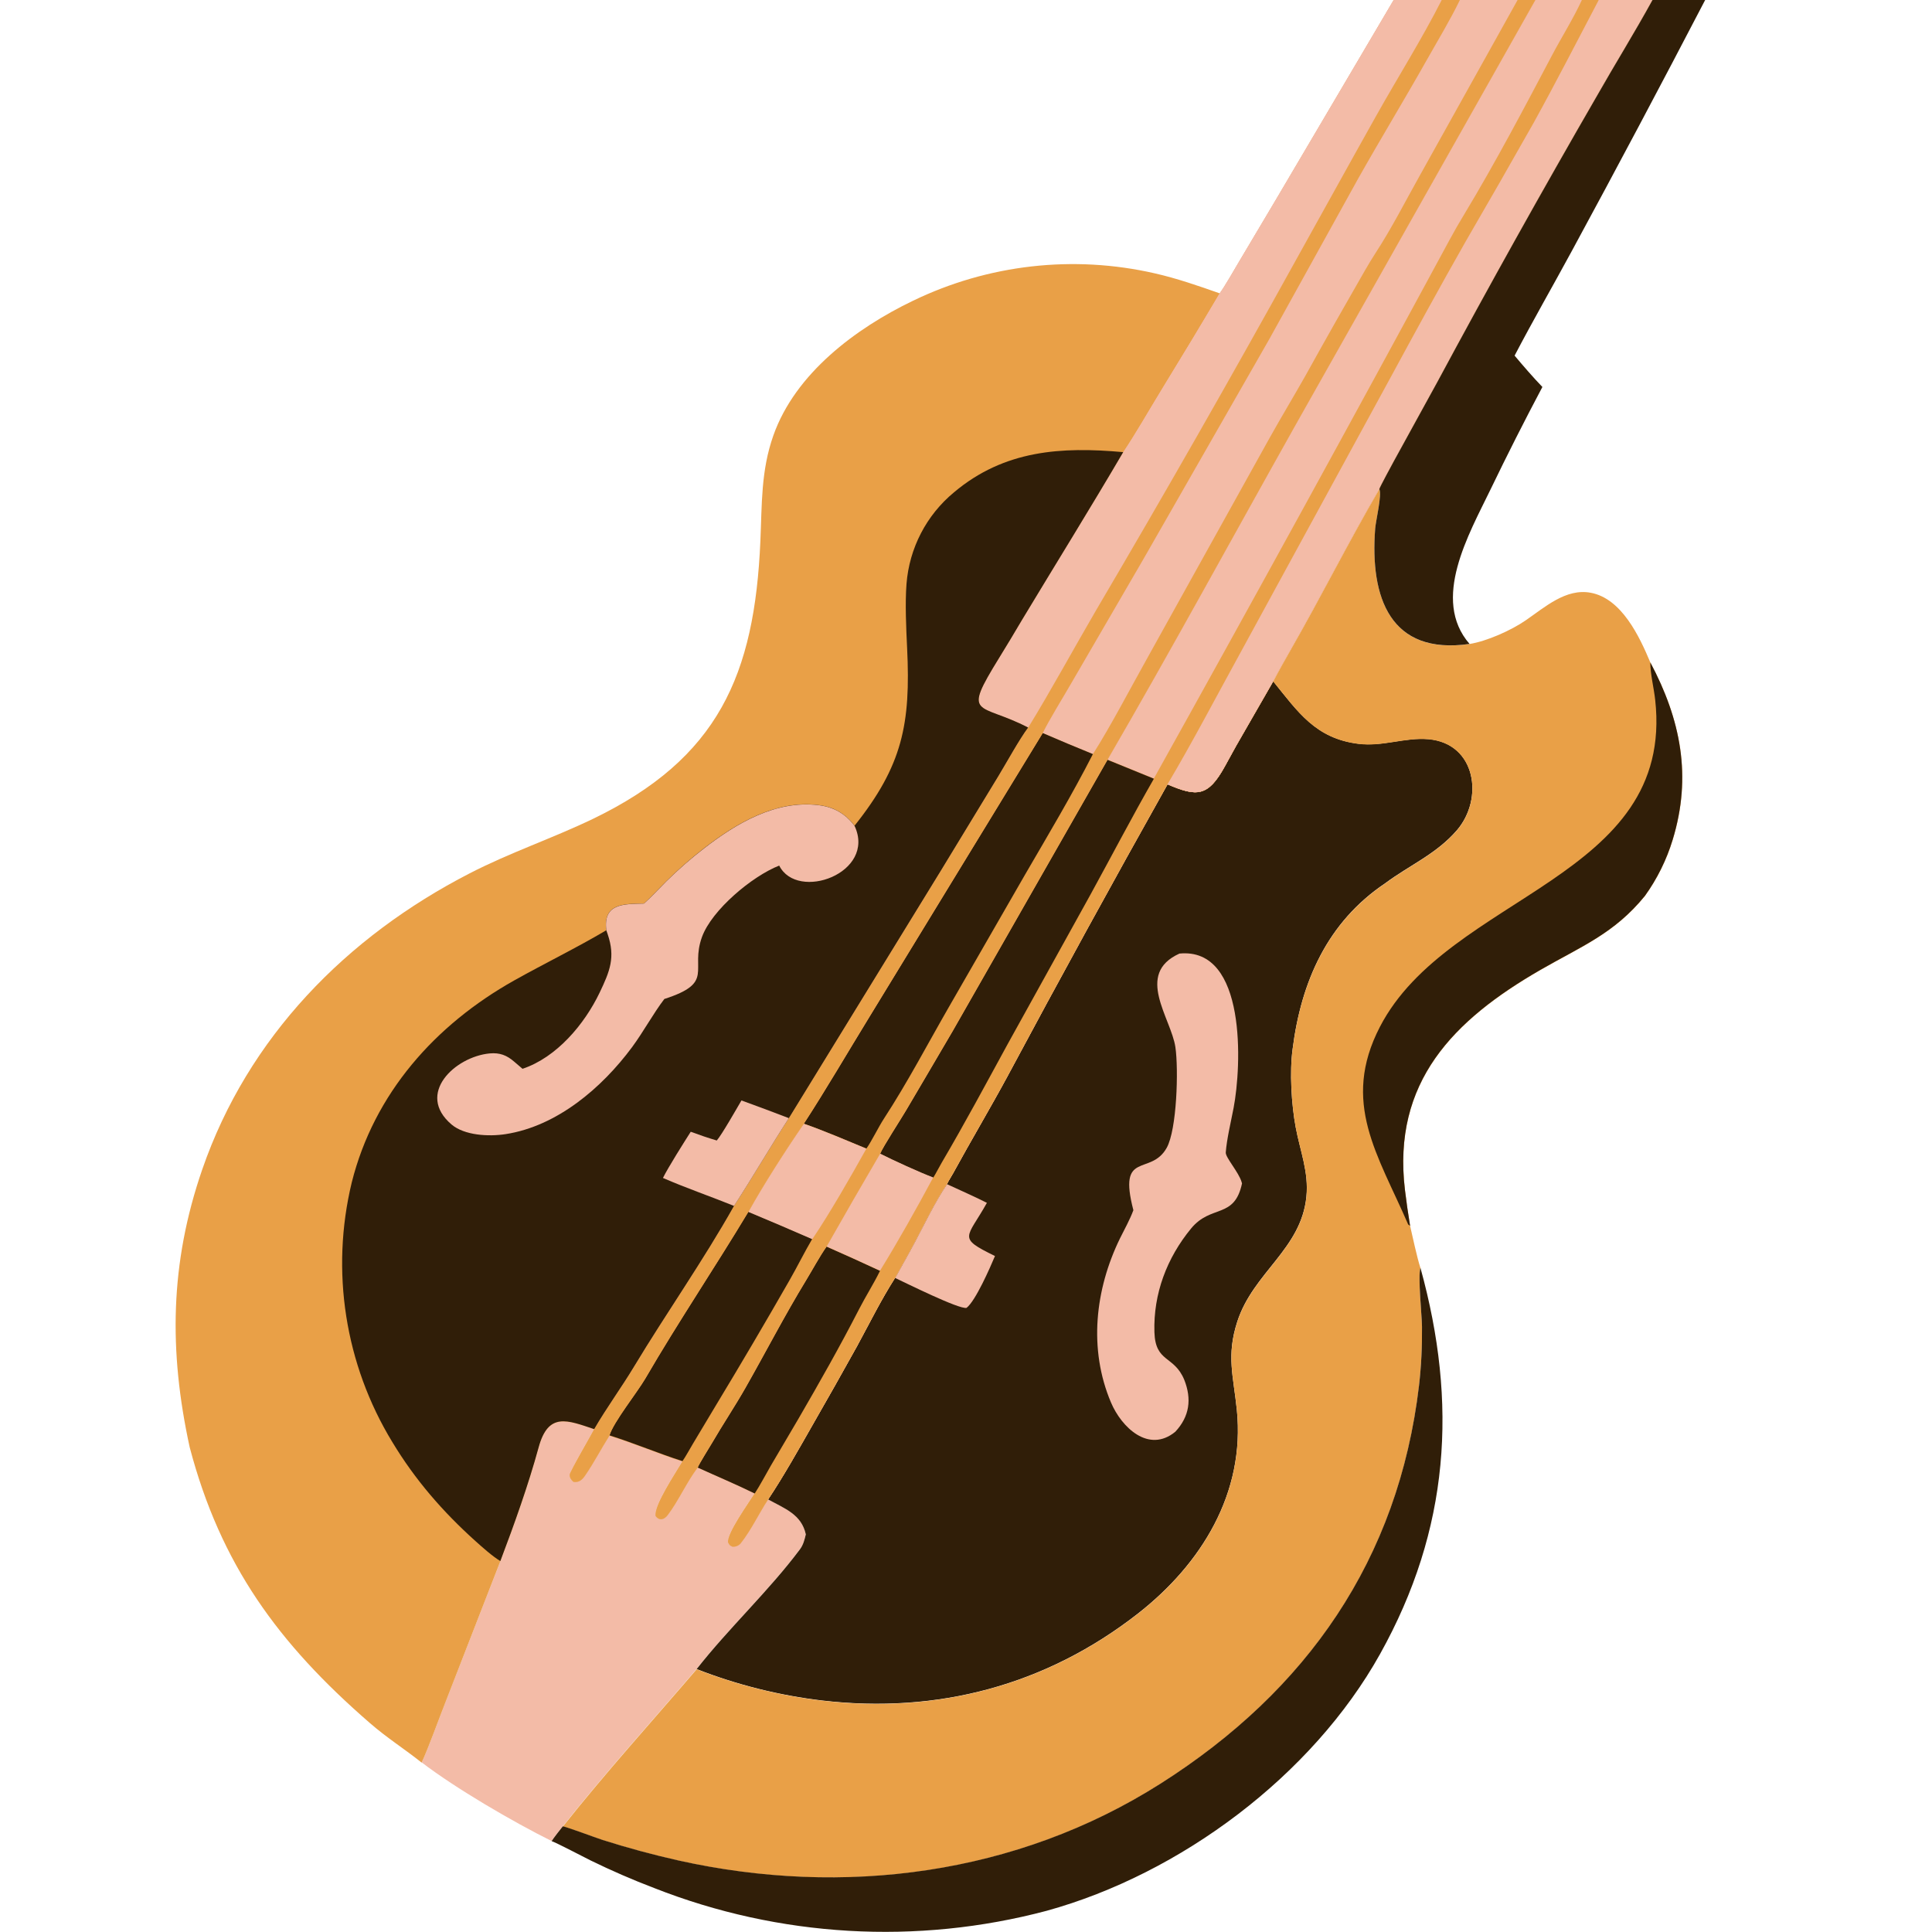 <svg xmlns="http://www.w3.org/2000/svg" width="44" height="44" viewBox="0 0 44 44" fill="none"><path d="M11.397 35.55C11.716 34.707 12.031 33.828 12.269 32.959C12.49 32.15 12.922 32.341 13.533 32.544C13.355 32.872 13.152 33.208 12.987 33.541C12.949 33.617 13.005 33.697 13.064 33.746C13.185 33.76 13.256 33.703 13.324 33.604C13.526 33.312 13.691 32.989 13.881 32.69C14.447 32.87 15.003 33.104 15.544 33.277C15.391 33.535 14.893 34.277 14.93 34.521C15.018 34.638 15.128 34.605 15.208 34.499C15.463 34.16 15.636 33.755 15.891 33.416C16.319 33.611 16.77 33.8 17.189 34.005C17.05 34.225 16.551 34.921 16.581 35.124C16.621 35.19 16.616 35.188 16.685 35.221C16.759 35.222 16.826 35.197 16.872 35.14C17.104 34.849 17.285 34.464 17.493 34.145C17.872 34.355 18.251 34.483 18.352 34.942C18.324 35.062 18.294 35.181 18.218 35.282C17.505 36.236 16.599 37.073 15.866 38.009C14.851 39.193 13.784 40.374 12.819 41.591C12.755 41.672 12.61 41.85 12.564 41.929C11.68 41.49 10.373 40.727 9.603 40.137C9.758 39.809 10.006 39.116 10.148 38.755L11.397 35.55Z" fill="#F3BBA7"></path><path d="M26.59 17.86C27.254 18.144 27.508 18.153 27.893 17.456C27.976 17.306 28.067 17.137 28.151 16.987L28.997 15.516C29.563 16.215 29.962 16.817 30.937 16.938C31.493 17.007 31.995 16.787 32.53 16.833C33.622 16.927 33.796 18.195 33.178 18.91C32.71 19.451 32.11 19.697 31.546 20.116C30.23 21 29.633 22.357 29.439 23.886C29.367 24.413 29.411 25.149 29.509 25.673C29.609 26.212 29.809 26.687 29.752 27.254C29.634 28.448 28.544 28.975 28.179 30.096C27.926 30.875 28.09 31.336 28.168 32.108C28.361 34.001 27.361 35.619 25.91 36.752C23.817 38.384 21.351 39.034 18.726 38.728C17.746 38.612 16.785 38.371 15.866 38.012C16.599 37.076 17.505 36.238 18.218 35.285C18.294 35.183 18.324 35.064 18.352 34.944C18.251 34.486 17.872 34.358 17.493 34.148C17.841 33.627 18.196 32.994 18.506 32.45C18.848 31.855 19.185 31.258 19.518 30.658C19.807 30.127 20.058 29.613 20.386 29.099C20.545 28.807 20.709 28.524 20.864 28.229C21.082 27.816 21.305 27.349 21.568 26.963C21.601 26.889 21.663 26.798 21.703 26.724C22.108 25.983 22.543 25.253 22.945 24.51C24.138 22.282 25.353 20.065 26.59 17.86Z" fill="#301E08"></path><path d="M21.568 26.969C21.852 27.102 22.201 27.253 22.476 27.394C22.02 28.211 21.791 28.18 22.66 28.605C22.55 28.867 22.218 29.628 22.012 29.786C21.843 29.824 20.615 29.211 20.386 29.105C20.545 28.813 20.709 28.53 20.864 28.235C21.082 27.822 21.305 27.355 21.568 26.969Z" fill="#F3BBA7"></path><path d="M26.861 21.717C28.396 21.566 28.277 24.282 28.094 25.234C28.034 25.549 27.938 25.942 27.916 26.247C27.908 26.361 28.213 26.697 28.277 26.921L28.286 26.952C28.113 27.767 27.582 27.425 27.128 27.976C26.575 28.647 26.265 29.464 26.291 30.339C26.313 31.039 26.737 30.863 26.97 31.422C27.145 31.863 27.092 32.259 26.766 32.608C26.159 33.104 25.542 32.507 25.302 31.941C24.787 30.725 24.938 29.368 25.508 28.201C25.61 27.994 25.734 27.775 25.812 27.561C25.452 26.182 26.205 26.795 26.571 26.141C26.803 25.726 26.843 24.357 26.769 23.849C26.672 23.187 25.837 22.181 26.861 21.717Z" fill="#F3BBA7"></path><path d="M31.413 11.141C31.477 11.268 31.334 11.849 31.32 12.04C31.197 13.614 31.663 14.927 33.468 14.666C33.862 14.604 34.418 14.355 34.745 14.129C35.181 13.831 35.66 13.395 36.225 13.499C36.933 13.629 37.339 14.499 37.586 15.089C38.278 16.391 38.536 17.682 38.095 19.126C37.956 19.584 37.742 20.016 37.463 20.405C36.762 21.267 36.012 21.555 35.084 22.09C33.104 23.232 31.702 24.644 31.998 27.106C32.031 27.38 32.07 27.646 32.115 27.923C32.181 28.205 32.264 28.607 32.35 28.88C32.289 29.078 32.382 29.941 32.385 30.221C32.391 30.669 32.368 31.117 32.318 31.562C31.849 35.521 29.767 38.508 26.43 40.627C23.154 42.706 19.212 43.212 15.456 42.377C14.873 42.246 14.296 42.09 13.726 41.909C13.547 41.852 12.934 41.62 12.819 41.598C13.784 40.38 14.851 39.2 15.866 38.016C16.785 38.375 17.746 38.616 18.726 38.732C21.351 39.038 23.817 38.388 25.91 36.756C27.362 35.623 28.361 34.005 28.169 32.112C28.09 31.34 27.927 30.879 28.18 30.1C28.544 28.98 29.634 28.452 29.753 27.258C29.809 26.691 29.609 26.216 29.509 25.677C29.412 25.153 29.367 24.416 29.439 23.89C29.634 22.361 30.23 21.005 31.547 20.12C32.111 19.701 32.71 19.455 33.178 18.914C33.796 18.199 33.622 16.931 32.53 16.837C31.995 16.791 31.494 17.011 30.938 16.942C29.962 16.821 29.563 16.219 28.997 15.52C29.125 15.274 29.265 15.025 29.402 14.785C30.09 13.584 30.716 12.335 31.413 11.141Z" fill="#E9A047"></path><path d="M37.585 15.086C38.277 16.388 38.535 17.679 38.094 19.123C37.955 19.581 37.741 20.013 37.462 20.402C36.761 21.264 36.011 21.552 35.083 22.087C33.103 23.228 31.701 24.641 31.997 27.103C32.03 27.377 32.069 27.643 32.114 27.919C32.1 27.908 32.085 27.897 32.07 27.886C31.386 26.303 30.533 25.111 31.427 23.385C32.992 20.363 38.147 20.02 37.696 15.94C37.666 15.666 37.585 15.355 37.585 15.086Z" fill="#301E08"></path><path d="M32.35 28.875C33.203 31.963 33.014 34.831 31.429 37.671C29.884 40.439 26.886 42.675 23.837 43.517C20.879 44.302 17.747 44.12 14.899 42.999C14.408 42.812 13.925 42.602 13.452 42.371C13.297 42.295 12.687 41.973 12.564 41.931C12.61 41.852 12.755 41.674 12.818 41.593C12.934 41.615 13.546 41.846 13.725 41.904C14.295 42.085 14.873 42.241 15.456 42.372C19.212 43.207 23.154 42.701 26.429 40.622C29.767 38.503 31.848 35.516 32.317 31.557C32.368 31.112 32.39 30.664 32.385 30.216C32.381 29.936 32.288 29.073 32.35 28.875Z" fill="#301E08"></path><path d="M31.741 0H32.834H33.248H34.562H34.966H36.027H36.411H37.635C37.225 0.747 36.777 1.464 36.359 2.201C35.119 4.348 33.911 6.513 32.737 8.696L31.745 10.502C31.701 10.583 31.432 11.078 31.412 11.139C30.716 12.334 30.09 13.582 29.402 14.783C29.264 15.024 29.124 15.272 28.997 15.518L28.151 16.989C28.066 17.14 27.976 17.308 27.893 17.458C27.508 18.155 27.253 18.146 26.59 17.863C25.353 20.067 24.138 22.284 22.945 24.512C22.543 25.255 22.108 25.985 21.703 26.727C21.663 26.8 21.601 26.892 21.568 26.965C21.305 27.351 21.082 27.818 20.864 28.231C20.709 28.526 20.545 28.809 20.386 29.101C20.058 29.615 19.806 30.13 19.517 30.66C19.185 31.26 18.848 31.857 18.506 32.452C18.195 32.996 17.841 33.629 17.493 34.15C17.284 34.469 17.104 34.853 16.872 35.145C16.826 35.202 16.759 35.227 16.685 35.226C16.615 35.193 16.621 35.195 16.581 35.128C16.551 34.926 17.05 34.23 17.189 34.01C16.77 33.805 16.319 33.616 15.891 33.42C15.635 33.759 15.462 34.165 15.208 34.503C15.128 34.61 15.018 34.643 14.93 34.525C14.893 34.282 15.391 33.54 15.543 33.282C15.003 33.108 14.447 32.874 13.881 32.695C13.69 32.994 13.525 33.317 13.324 33.608C13.256 33.707 13.184 33.765 13.063 33.75C13.005 33.702 12.949 33.622 12.986 33.546C13.152 33.212 13.355 32.877 13.533 32.549C12.921 32.345 12.49 32.155 12.268 32.964C12.031 33.833 11.716 34.712 11.396 35.554L10.148 38.76C10.005 39.12 9.758 39.813 9.602 40.142C9.215 39.832 8.825 39.59 8.421 39.239C6.334 37.427 5.023 35.63 4.32 32.96C3.843 30.772 3.868 28.771 4.606 26.634C5.647 23.619 7.889 21.335 10.696 19.89C11.609 19.419 12.593 19.088 13.502 18.65C16.361 17.271 17.185 15.373 17.317 12.323C17.354 11.489 17.328 10.722 17.613 9.917C18.111 8.507 19.485 7.478 20.792 6.85C22.503 6.022 24.445 5.801 26.298 6.225C26.795 6.337 27.297 6.511 27.778 6.681C27.887 6.538 28.123 6.122 28.222 5.956L29.064 4.539L31.741 0Z" fill="#E9A047"></path><path d="M31.74 0H32.834H33.248H34.561H34.966H36.026H36.41H37.634C37.225 0.747 36.777 1.464 36.359 2.201C35.118 4.348 33.91 6.513 32.736 8.696L31.744 10.502C31.7 10.583 31.431 11.078 31.412 11.139C30.715 12.334 30.089 13.582 29.401 14.783C29.263 15.024 29.124 15.272 28.996 15.518L28.15 16.989C28.066 17.14 27.975 17.308 27.892 17.458C27.507 18.155 27.253 18.146 26.589 17.863C25.352 20.067 24.137 22.284 22.944 24.512C22.542 25.255 22.107 25.985 21.702 26.727C21.662 26.8 21.6 26.892 21.567 26.965C21.305 27.351 21.081 27.818 20.863 28.231C20.708 28.526 20.544 28.809 20.385 29.101C20.057 29.615 19.806 30.13 19.517 30.66C19.184 31.26 18.847 31.857 18.505 32.452C18.195 32.996 17.84 33.629 17.492 34.15C17.284 34.469 17.103 34.853 16.871 35.145C16.825 35.202 16.758 35.227 16.684 35.226C16.615 35.193 16.62 35.195 16.58 35.128C16.55 34.926 17.049 34.23 17.188 34.01C16.769 33.805 16.318 33.616 15.89 33.42C15.635 33.759 15.461 34.165 15.207 34.503C15.127 34.61 15.017 34.643 14.929 34.525C14.892 34.282 15.39 33.54 15.543 33.282C15.002 33.108 14.446 32.874 13.88 32.695C13.69 32.994 13.525 33.317 13.323 33.608C13.255 33.707 13.184 33.765 13.063 33.75C13.004 33.702 12.948 33.622 12.986 33.546C13.151 33.212 13.354 32.877 13.532 32.549C13.82 32.056 14.15 31.608 14.441 31.126C15.178 29.903 16.02 28.707 16.717 27.466C17.139 26.819 17.538 26.129 17.966 25.468L21.425 19.837L22.743 17.669C22.923 17.371 23.219 16.835 23.416 16.571C22.288 15.986 21.899 16.372 22.756 14.985C22.931 14.699 23.105 14.412 23.275 14.123C24.038 12.854 24.834 11.574 25.581 10.299C25.86 9.884 26.177 9.33 26.441 8.897C26.892 8.162 27.338 7.423 27.777 6.681C27.886 6.538 28.122 6.122 28.221 5.956L29.064 4.539L31.74 0Z" fill="#F3BBA7"></path><path d="M34.966 0H36.026H36.411H37.634C37.225 0.747 36.777 1.464 36.359 2.201C35.118 4.348 33.911 6.513 32.736 8.696L31.744 10.502C31.701 10.583 31.431 11.078 31.412 11.139C30.715 12.334 30.089 13.582 29.401 14.783C29.264 15.024 29.124 15.272 28.996 15.518L28.15 16.989C28.066 17.14 27.975 17.308 27.892 17.458C27.507 18.155 27.253 18.146 26.589 17.863C25.353 20.067 24.137 22.284 22.944 24.512C22.542 25.255 22.107 25.985 21.702 26.727C21.662 26.8 21.601 26.892 21.567 26.965C21.305 27.351 21.081 27.818 20.863 28.231C20.708 28.526 20.545 28.809 20.385 29.101C20.057 29.615 19.806 30.13 19.517 30.66C19.184 31.26 18.847 31.857 18.505 32.452C18.195 32.996 17.84 33.629 17.492 34.15C17.284 34.469 17.103 34.853 16.871 35.145C16.826 35.202 16.758 35.227 16.684 35.226C16.615 35.193 16.62 35.195 16.581 35.128C16.55 34.926 17.05 34.23 17.188 34.01C16.769 33.805 16.318 33.616 15.89 33.42C15.927 33.327 16.155 32.967 16.217 32.859C16.46 32.442 16.74 32.024 16.978 31.605C17.442 30.789 17.873 29.952 18.362 29.15C18.508 28.91 18.666 28.615 18.825 28.388C19.226 27.681 19.632 26.976 20.043 26.274C20.116 26.101 20.515 25.489 20.642 25.273C20.99 24.679 21.345 24.083 21.691 23.488L25.222 17.3C26.692 14.769 28.08 12.215 29.511 9.667L34.966 0Z" fill="#E9A047"></path><path d="M34.966 0H36.026C35.826 0.434 35.569 0.838 35.346 1.26C34.703 2.478 34.06 3.699 33.348 4.879C33.231 5.071 33.119 5.266 33.012 5.464C30.793 9.567 28.548 13.656 26.278 17.731L25.222 17.3C26.692 14.769 28.08 12.215 29.51 9.667L34.966 0Z" fill="#F3BBA7"></path><path d="M36.41 0H37.634C37.224 0.747 36.776 1.464 36.358 2.201C35.118 4.348 33.91 6.513 32.736 8.696L31.744 10.502C31.7 10.583 31.431 11.078 31.411 11.139C30.714 12.334 30.089 13.582 29.401 14.783C29.263 15.024 29.123 15.272 28.995 15.518L28.15 16.989C28.065 17.14 27.975 17.308 27.892 17.458C27.507 18.155 27.252 18.146 26.588 17.863C27.15 16.919 27.715 15.836 28.246 14.872L31.657 8.619C32.203 7.612 32.805 6.508 33.37 5.516C33.895 4.613 34.414 3.707 34.927 2.798C35.418 1.911 35.934 0.905 36.41 0Z" fill="#F3BBA7"></path><path d="M20.044 26.278C20.117 26.105 20.517 25.494 20.643 25.277C20.991 24.683 21.346 24.087 21.692 23.492L25.223 17.305L26.279 17.735C25.784 18.597 25.314 19.501 24.835 20.373L22.948 23.78C22.455 24.683 21.971 25.587 21.449 26.475C21.383 26.587 21.322 26.712 21.254 26.821C20.942 26.704 20.344 26.429 20.044 26.278Z" fill="#301E08"></path><path d="M15.89 33.423C15.927 33.329 16.155 32.969 16.217 32.862C16.46 32.444 16.74 32.026 16.978 31.607C17.442 30.791 17.873 29.954 18.362 29.152C18.508 28.912 18.666 28.618 18.825 28.391C19.233 28.57 19.638 28.754 20.042 28.942C19.893 29.246 19.715 29.522 19.564 29.817C19.127 30.668 18.661 31.489 18.181 32.316L17.556 33.378C17.451 33.559 17.297 33.849 17.188 34.013C16.769 33.807 16.318 33.618 15.89 33.423Z" fill="#301E08"></path><path d="M20.043 26.273C20.343 26.424 20.941 26.699 21.253 26.816C20.889 27.496 20.447 28.284 20.042 28.939C19.638 28.751 19.232 28.567 18.825 28.388C19.226 27.68 19.632 26.975 20.043 26.273Z" fill="#F3BBA7"></path><path d="M34.562 0H34.966L29.511 9.667C28.08 12.215 26.692 14.769 25.223 17.3L21.692 23.488C21.345 24.083 20.99 24.679 20.643 25.273C20.516 25.489 20.116 26.101 20.044 26.274C19.633 26.976 19.226 27.681 18.825 28.388C18.666 28.615 18.508 28.91 18.362 29.15C17.873 29.952 17.442 30.789 16.978 31.605C16.74 32.024 16.46 32.442 16.218 32.859C16.155 32.967 15.927 33.327 15.891 33.42C15.635 33.759 15.462 34.165 15.208 34.503C15.128 34.61 15.017 34.643 14.93 34.525C14.893 34.282 15.391 33.54 15.543 33.282C15.003 33.108 14.447 32.874 13.88 32.695C13.97 32.391 14.514 31.713 14.7 31.394C15.446 30.109 16.28 28.873 17.045 27.599C17.381 26.989 17.919 26.152 18.307 25.592C18.811 24.817 19.315 23.951 19.802 23.158L23.747 16.696C24.126 16.86 24.507 17.019 24.89 17.174C25.28 16.567 25.778 15.612 26.146 14.957L28.912 9.978C29.181 9.496 29.463 9.03 29.733 8.552C30.175 7.754 30.625 6.96 31.08 6.169C31.158 6.036 31.241 5.894 31.325 5.765C31.698 5.194 32.003 4.588 32.337 3.994L34.562 0Z" fill="#E9A047"></path><path d="M23.747 16.695C24.126 16.859 24.507 17.018 24.89 17.174C24.406 18.119 23.877 19.003 23.346 19.917L21.62 22.917C21.126 23.775 20.671 24.648 20.128 25.481C20.008 25.665 19.84 26.01 19.731 26.158C19.306 25.982 18.733 25.737 18.307 25.591C18.811 24.816 19.315 23.95 19.802 23.157L23.747 16.695Z" fill="#301E08"></path><path d="M13.88 32.689C13.97 32.385 14.514 31.707 14.7 31.388C15.446 30.104 16.28 28.867 17.045 27.594C17.531 27.796 18.016 28.003 18.499 28.214C18.32 28.518 18.163 28.838 17.987 29.146C17.438 30.106 16.877 31.059 16.305 32.005L15.784 32.875C15.729 32.967 15.601 33.197 15.543 33.276C15.003 33.103 14.447 32.868 13.88 32.689Z" fill="#301E08"></path><path d="M18.308 25.594C18.733 25.74 19.307 25.985 19.731 26.16C19.392 26.769 18.894 27.64 18.499 28.222C18.016 28.011 17.532 27.804 17.045 27.601C17.382 26.991 17.92 26.154 18.308 25.594Z" fill="#F3BBA7"></path><path d="M31.741 0H32.834C32.389 0.88 31.839 1.754 31.356 2.614C30.742 3.708 30.136 4.809 29.525 5.905C28.04 8.591 26.519 11.256 24.962 13.901C24.462 14.758 23.928 15.74 23.416 16.571C22.289 15.986 21.9 16.372 22.756 14.985C22.932 14.699 23.105 14.412 23.276 14.123C24.039 12.854 24.835 11.574 25.582 10.299C25.86 9.884 26.177 9.33 26.442 8.897C26.893 8.162 27.339 7.423 27.778 6.681C27.887 6.538 28.123 6.122 28.222 5.956L29.064 4.539L31.741 0Z" fill="#F3BBA7"></path><path d="M32.834 0H33.248C33.024 0.461 32.739 0.932 32.486 1.38C31.979 2.279 31.439 3.167 30.932 4.066L28.91 7.719L26.044 12.727L24.408 15.542C24.224 15.863 23.902 16.38 23.747 16.696L19.801 23.158C19.315 23.951 18.811 24.817 18.307 25.592C17.919 26.152 17.381 26.989 17.045 27.599C16.279 28.873 15.446 30.109 14.699 31.394C14.514 31.713 13.97 32.391 13.88 32.695C13.69 32.994 13.525 33.317 13.323 33.608C13.255 33.707 13.184 33.765 13.063 33.75C13.004 33.702 12.948 33.622 12.986 33.546C13.151 33.212 13.354 32.877 13.532 32.549C13.82 32.056 14.15 31.608 14.441 31.126C15.178 29.903 16.02 28.707 16.717 27.466C17.139 26.819 17.538 26.129 17.966 25.468L21.425 19.837L22.743 17.669C22.923 17.371 23.219 16.835 23.416 16.571C23.927 15.74 24.461 14.758 24.961 13.901C26.518 11.256 28.039 8.591 29.524 5.905C30.135 4.809 30.741 3.708 31.355 2.614C31.838 1.754 32.388 0.88 32.834 0Z" fill="#E9A047"></path><path d="M19.462 18.805C20.552 17.436 20.743 16.493 20.659 14.759C20.637 14.306 20.611 13.742 20.645 13.299C20.708 12.485 21.098 11.732 21.727 11.212C22.872 10.248 24.176 10.17 25.58 10.297C24.833 11.572 24.038 12.852 23.274 14.12C23.104 14.409 22.931 14.697 22.755 14.982C21.898 16.37 22.288 15.984 23.415 16.569C23.218 16.832 22.923 17.368 22.742 17.667L21.424 19.834L17.966 25.465C17.537 26.127 17.138 26.817 16.717 27.463C16.02 28.704 15.177 29.901 14.44 31.123C14.149 31.606 13.819 32.053 13.532 32.547C12.92 32.343 12.488 32.152 12.267 32.962C12.029 33.83 11.714 34.709 11.395 35.552C11.216 35.445 10.988 35.24 10.827 35.096C10.083 34.427 9.453 33.701 8.935 32.842C7.856 31.072 7.524 28.945 8.011 26.929C8.521 24.897 9.912 23.34 11.705 22.332C12.398 21.943 13.14 21.582 13.808 21.186C13.73 20.569 14.203 20.587 14.666 20.576C14.818 20.442 15.025 20.217 15.176 20.068C15.448 19.8 15.735 19.549 16.037 19.315C16.771 18.748 17.663 18.218 18.634 18.334C18.988 18.376 19.247 18.525 19.462 18.805Z" fill="#301E08"></path><path d="M14.666 20.578C14.819 20.444 15.026 20.219 15.177 20.07C15.449 19.802 15.736 19.551 16.038 19.318C16.772 18.75 17.663 18.221 18.635 18.336C18.989 18.379 19.248 18.527 19.462 18.808C19.962 19.883 18.159 20.538 17.746 19.713C17.126 19.956 16.212 20.724 15.988 21.337C15.708 22.102 16.294 22.376 15.13 22.751C14.873 23.088 14.655 23.497 14.393 23.851C13.706 24.777 12.687 25.648 11.515 25.829C11.128 25.889 10.578 25.859 10.284 25.61C9.461 24.91 10.364 24.066 11.151 23.991C11.385 23.969 11.544 24.036 11.706 24.175L11.9 24.341C12.678 24.082 13.312 23.325 13.655 22.609C13.89 22.118 14.019 21.802 13.839 21.275L13.809 21.188C13.73 20.571 14.204 20.59 14.666 20.578Z" fill="#F3BBA7"></path><path d="M16.886 25.062C17.247 25.193 17.608 25.327 17.966 25.465C17.538 26.127 17.138 26.817 16.717 27.464C16.186 27.249 15.618 27.054 15.098 26.827C15.219 26.583 15.581 26.01 15.731 25.775C15.927 25.848 16.125 25.915 16.324 25.974C16.441 25.839 16.775 25.251 16.886 25.062Z" fill="#F3BBA7"></path><path d="M37.635 0H38.834C37.839 1.912 36.828 3.816 35.8 5.711C35.371 6.503 34.91 7.303 34.494 8.099C34.687 8.329 34.918 8.597 35.127 8.813C34.718 9.584 34.324 10.363 33.945 11.149C33.453 12.166 32.588 13.652 33.468 14.665C31.663 14.925 31.197 13.613 31.319 12.038C31.334 11.847 31.477 11.266 31.413 11.139C31.432 11.078 31.701 10.583 31.745 10.502L32.737 8.696C33.911 6.513 35.119 4.348 36.36 2.201C36.778 1.464 37.225 0.747 37.635 0Z" fill="#301E08"></path></svg>